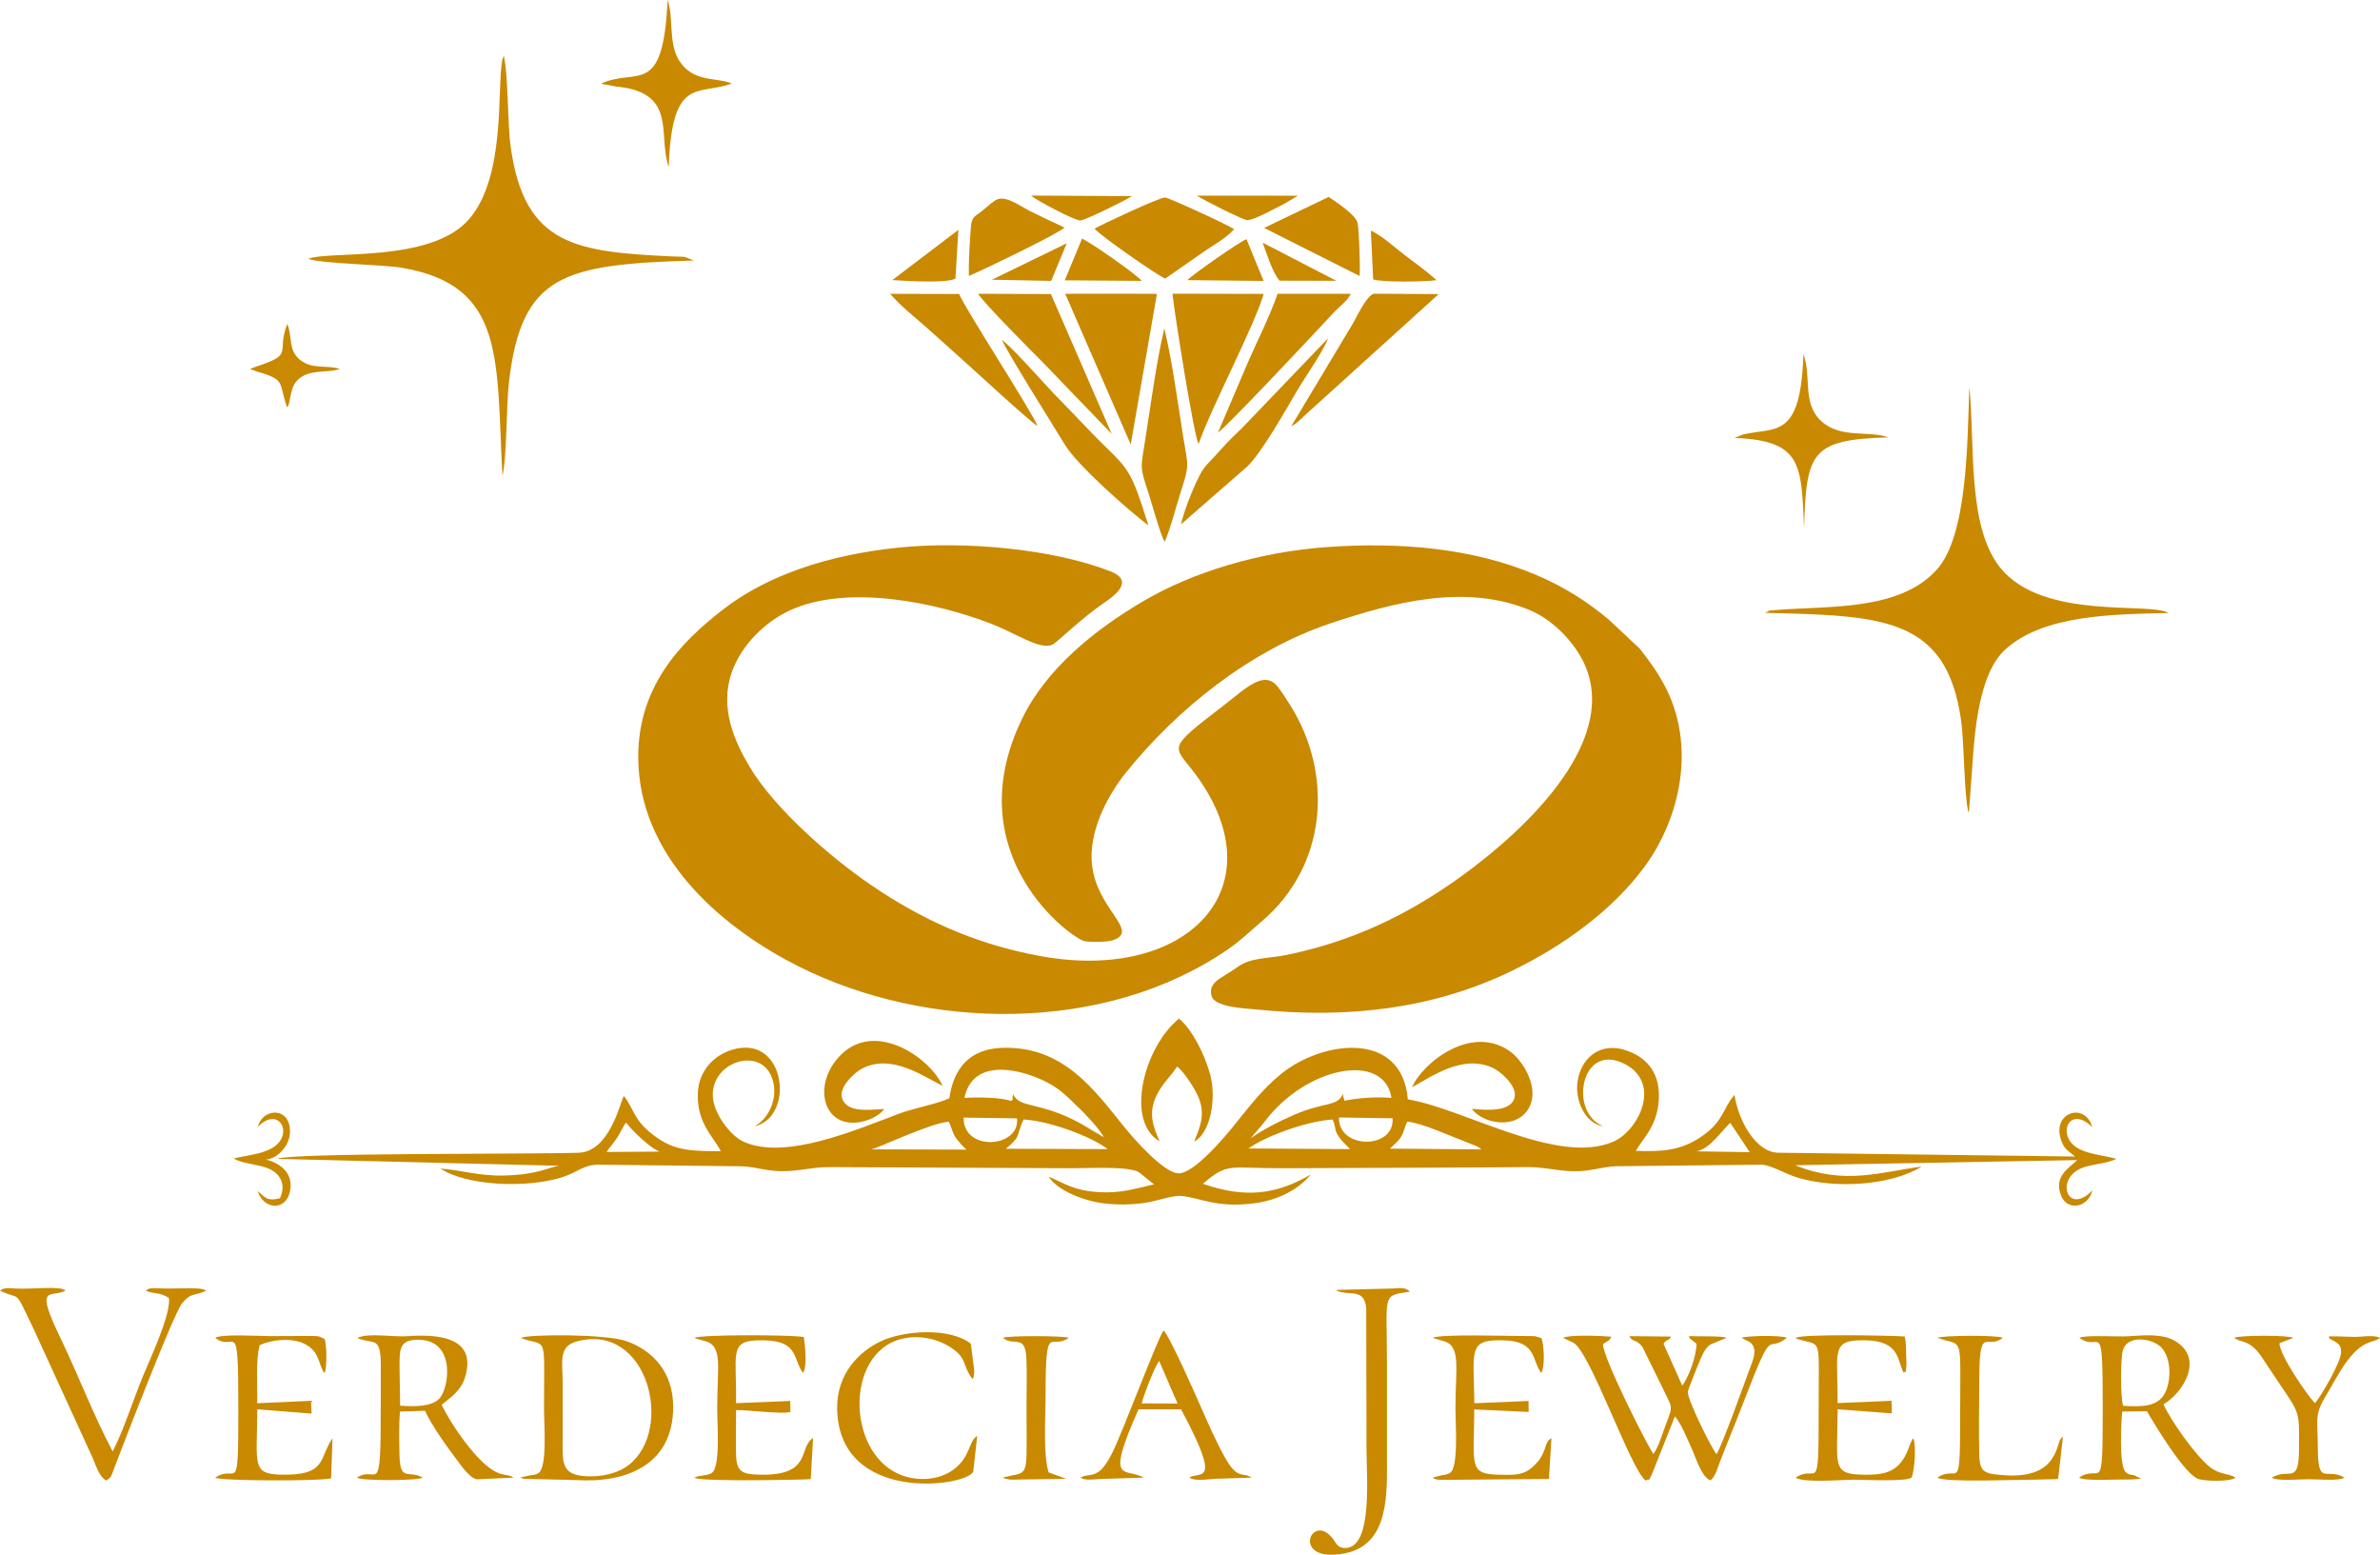 <?xml version="1.0" encoding="UTF-8"?> <svg xmlns="http://www.w3.org/2000/svg" xmlns:xlink="http://www.w3.org/1999/xlink" xmlns:xodm="http://www.corel.com/coreldraw/odm/2003" xml:space="preserve" width="86.699mm" height="56.622mm" version="1.1" style="shape-rendering:geometricPrecision; text-rendering:geometricPrecision; image-rendering:optimizeQuality; fill-rule:evenodd; clip-rule:evenodd" viewBox="0 0 4027.31 2630.2"> <defs> <style type="text/css"> .fil0 {fill:#C98900} </style> </defs> <g id="Capa_x0020_1">  <g id="_2565608661504"> <path class="fil0" d="M2244.49 925.6c-114.86,8.37 -226.23,42.29 -309.68,91.32 -81.44,47.86 -163.48,113.36 -204.95,198.32 -112.94,231.44 84.65,373.61 105.94,377.14 9.59,1.59 37.98,1.39 46.77,-1.53 49.65,-16.51 -32.28,-53.67 -35.38,-136.99 -2.09,-56.29 31.65,-113.75 56.55,-144.91 87.3,-109.27 212.37,-209.37 348.18,-254.59 103.36,-34.42 227.08,-68.39 337.67,-21.77 40.22,16.96 81.51,59.65 96.54,103.23 47.59,137.9 -132,290.57 -228.46,357.34 -78.77,54.52 -167.31,99.07 -280.86,122.39 -29.57,6.07 -59.09,4.12 -80.73,19.08 -10.89,7.53 -18.69,12.39 -30.32,19.71 -9.42,5.93 -20.22,14.67 -15.55,30.79 5.61,19.37 57.98,20.76 77.54,22.77 153.99,15.78 298.32,-1.44 429.61,-65 93.33,-45.17 172.89,-105.79 224.52,-175.34 60.53,-81.54 90.39,-206.21 33.28,-310.79 -13.35,-24.43 -25.94,-40.66 -40.55,-59.48l-51.52 -48.39c-35.38,-29.69 -74.58,-55.71 -126.07,-77.28 -104.5,-43.79 -226.75,-55.19 -352.52,-46.02z"></path> <path class="fil0" d="M1519.87 926.49c-118.81,12.31 -222.84,46.84 -298.75,106.41 -65.53,51.43 -148.1,129.67 -140.65,263.94 9.05,163.09 149.39,276.96 270.61,337.94 217.18,109.26 517.95,114.65 726.46,-28.54 23.03,-15.81 37.34,-30.48 56.56,-46.7 112.56,-94.94 122.34,-250.65 48.85,-366.98 -6.86,-10.86 -12.71,-20.14 -20.06,-29.84 -23.6,-31.14 -54.56,1.86 -95.64,33.32 -92.41,70.76 -81.61,65.29 -48.84,107.85 148.56,192.95 -5.3,359.39 -257.12,313.69 -115.42,-20.95 -205.04,-64.53 -286.52,-119.79 -70.37,-47.72 -164.51,-130.41 -206.13,-200.31 -25.37,-42.61 -51.75,-99.7 -30.19,-160.63 16.5,-46.59 57.06,-85.39 98.63,-104.47 97.48,-44.74 248.41,-12.88 340.37,22.99 46.05,17.96 86.2,47.33 105.98,33.64 8.39,-5.81 46.52,-42.72 84.44,-68.95 12.86,-8.9 55.07,-36.26 11.35,-53.41 -96.27,-37.74 -245.58,-51.97 -359.33,-40.17z"></path> <path class="fil0" d="M2870.26 1947.71c22.3,-2.73 43.53,-35.48 57.6,-48.18l32.99 49.66 -90.59 -1.48zm-1843.92 1.11c5.38,-8.1 10.71,-13.08 17.67,-23.71 4.7,-7.18 9.62,-17.74 15,-25.77 4.19,3.67 0.1,-0.07 5.15,5.52l3.19 3.66c9.98,11.03 37.32,36.96 49.56,39.75l-90.57 0.55zm447.66 -4.41c9.69,-0.84 96.59,-43.27 131.34,-46.84 6.21,11.46 5.13,17.85 13.43,29.13 4.02,5.47 13.66,16.29 17.18,18.11l-161.96 -0.4zm878.1 -1.2c7,-7.4 13.3,-11.06 18.9,-20.39 5.21,-8.66 5.91,-17.42 10.52,-25.27 25.63,2.59 70.64,23.56 96.14,33.15l21.97 8.71c4.65,2.65 4.45,2.81 7.01,5.08l-154.54 -1.29zm-239.38 -0.33c28.48,-20.8 99.95,-46.67 142.22,-48.9 9.28,18.35 -4.25,17.32 29.67,50.03l-171.89 -1.13zm-410.58 0.55c27.36,-23.56 15.97,-18.8 29.78,-49.55 43.07,2.31 113.49,28.05 142.54,50.11l-172.32 -0.56zm18.81 -51.43c5.52,50.09 -91.37,57.15 -90.31,-1.33l90.31 1.33zm635.49 -0.1c3.8,53.27 -92.36,52.76 -90.63,-1.45l90.63 1.45zm-240.01 33.88c7.65,-9.86 15.83,-17.96 23.14,-27.72 70.66,-94.3 202.73,-119.3 215.02,-40.75 -25.12,-1.96 -55.16,-0.17 -79.66,4.91l-1.78 -6.7c-2.2,-9.95 1.59,3.87 -0.71,-4.79 -9.79,21.95 -29.16,12.46 -81.86,34.96 -25.33,10.81 -56.06,26.63 -74.15,40.1zm-484.42 -68.45c12.99,-64.12 85.49,-52.33 134.96,-28.7 26.89,12.84 38.75,26.81 56.46,43.4 11.85,11.1 38.11,38.92 44.44,51.87 -25.89,-14.64 -41.77,-26.78 -73.75,-39.41 -47.19,-18.65 -70.37,-12.95 -80.04,-33.69 -2.76,17.78 4.73,3.55 -3.17,11.83 -17.76,-6.51 -58.2,-6.54 -78.89,-5.3zm-412.32 90.2c-43.93,-0.2 -74.29,0.23 -106.44,-21.76 -42.73,-29.24 -39.56,-49.82 -57.56,-71.54 -5.63,7.56 -23.02,94.06 -76.4,95.93 -81.71,2.86 -486.8,-0.22 -510.7,10.32l478.7 11.75c-18.81,1.8 -35.02,15.1 -94.81,16.48 -42.75,0.98 -71.72,-9.39 -107.2,-11.68 45.15,29.16 144.99,33.55 205.32,14.78 26.18,-8.14 36.12,-21.27 61.58,-21.46l243.52 2.72c27.87,1.35 43.56,9.66 76.66,8.09 27,-1.28 44.93,-6.97 73.05,-6.7l406.47 1.86c29.16,0.21 100.68,-4.17 116.33,7.49 3.83,2.85 5.88,5.05 10.93,8.97l13.63 10.85c-32.14,7.13 -55.76,15.69 -94.39,13.1 -41.3,-2.76 -54.6,-13.57 -83.85,-26.17 13.6,22.78 59.26,41.36 94.08,45.34 22.71,2.6 46.03,2.21 68.7,-0.91 15.83,-2.17 48.11,-13.04 60.8,-11.87 34.45,3.19 59.04,21.11 125.39,12.39 42.08,-5.53 76.12,-25.58 94.37,-48.45 -56.63,32.98 -109.22,41.21 -182.42,15.62 43.21,-37.09 44.51,-25.85 136.23,-26.34l329.8 -1.29c27.78,-0.21 55.57,-0.42 83.36,-0.6 28.02,-0.18 49.01,6.29 76.45,6.96 31.01,0.76 46.17,-7.23 73.24,-8.44l246.83 -2.61c15.81,0.76 40.54,16.01 60.98,22.06 63.77,18.9 157.34,13.32 209.45,-18.86 -70.38,9.23 -129.67,31.73 -214.36,-2.3l477.6 -8.69c-14.58,14.01 -40.45,27.81 -27.22,60.5 10.51,25.97 45.49,20.56 52.83,-9.25 -41.96,43.66 -64.02,-19.66 -17.57,-37.94 17.5,-6.89 42.86,-7.25 58.06,-15.45 -19.94,-5.56 -43.32,-7.18 -61.5,-15.99 -42.24,-20.47 -19.11,-77.32 20.7,-37.71 -11.52,-43.56 -71.6,-24.75 -51.5,25.14 5.69,14.12 12.75,16.05 22.66,24.68l-503.85 -6.44c-37.23,-2.16 -65.71,-53.75 -72.7,-97.75l-6.65 8.34c-13.41,20.95 -17.67,41.96 -52.31,64.2 -32.86,21.08 -62.22,23.87 -107.89,22.03 12.59,-22.33 38.82,-43.89 39.04,-93.41 0.19,-42.16 -23.82,-66.07 -55.69,-76.64 -42.62,-14.13 -72.66,11.12 -80.77,46.05 -8.78,37.81 12.93,79.13 42.36,82.24 -57.75,-21.98 -39.01,-138.03 31.08,-107.61 70.5,30.59 29.68,115.2 -14.59,134.06 -94.8,40.38 -250.87,-55.77 -347.24,-71.78 -9.87,-117.3 -144.13,-99.86 -214.17,-43.23 -31.52,25.49 -53.54,54.6 -81.12,88.82 -13.83,17.16 -65.63,79.2 -92.15,79.55 -25.41,0.34 -77.74,-60.4 -91.03,-76.74 -51.27,-63.07 -103.67,-139.33 -208.61,-135.52 -54.35,1.98 -81.64,34.51 -88.71,85.19 -18.5,9.15 -61.3,17.25 -84.17,25.81 -74.95,28.06 -190.8,78.56 -262.37,48.57 -19.97,-8.37 -41.8,-35.42 -50.12,-59.56 -24.58,-71.29 79.55,-111.02 97.92,-44.8 8.68,31.27 -7,65.09 -31.31,77.54 69.52,-14.72 53.87,-157.98 -38.29,-129.33 -30.52,9.49 -56.08,35.64 -57.38,73.97 -1.73,50.58 28.14,74.98 38.93,97.44z"></path> <path class="fil0" d="M521.73 437.74c19.26,8.36 124.38,9.42 159.17,15.42 175.4,30.24 158.5,155.29 169.32,351.84 7.62,-30.7 6.36,-118.28 10.99,-158.22 21.23,-183.06 92.65,-199.51 313.17,-206.08l-15.67 -6.02c-4.75,-0.61 -14.38,-0.54 -19.72,-0.79 -162.89,-7.74 -251.48,-17.44 -274.69,-184.52 -6.07,-43.69 -3.81,-120.06 -11.82,-155.28l-2.57 7.6c-9.32,49.06 6.61,197.87 -56.9,269.9 -64.76,73.46 -234.99,52.15 -271.27,66.16z"></path> <path class="fil0" d="M2986.14 1036.72c197.86,4.91 306.78,6.28 332.08,180.14 5.82,39.97 5.12,128.86 12.72,157.63 0.42,-0.78 0.85,-2.9 0.96,-2.46l5.48 -74.82c4.01,-62.85 11.98,-158.1 55.43,-198.05 64.25,-59.09 181.67,-59.96 276.81,-62.12 -30.37,-19.38 -212.82,13.34 -284.99,-76.69 -56.48,-70.46 -42.29,-208.28 -52.21,-305.93 -3.42,93.46 -2.77,251.51 -55.18,309.38 -63.17,69.75 -180.49,61.01 -270.78,68.07 -2.09,0.16 -6.96,0.59 -8.76,0.97 -23.45,4.84 17.06,-5.35 -5.86,1.6l-5.7 2.29z"></path> <path class="fil0" d="M2645 2263.28l17.86 8.54c28.71,16.71 96.48,214.19 121.75,232.84 10.84,-5.04 2.52,4.75 10.8,-10.93l38.81 -97.56c11.14,12.9 20.56,37.6 28.74,55.25 6.71,14.46 16.37,47.97 31.57,52.95 8.44,-6.89 12.08,-21.67 16.04,-31.83 4.42,-11.34 8.26,-21.31 13.18,-33.45 9.27,-22.89 17.34,-43.07 26.51,-66.87 53.04,-137.54 36.98,-80.04 73.29,-108.93 -8.71,-4.78 -68.33,-3.66 -76.56,0 0.72,0.53 1.82,1 2.36,1.29l11.41 5.85c12.94,9.4 7.46,25.54 2.6,38.43 -11.22,29.74 -49.8,138.57 -58.84,151.21 -8.37,-9.99 -50.1,-93.79 -48.39,-105.42 0.85,-5.74 18.99,-50.09 22.33,-57.6 4.89,-11.01 8.9,-17.94 16.79,-22.98l26.51 -10.77c-7.73,-3.65 -47.38,-2.07 -63.73,-2.9 2.86,8.29 0.35,2.03 5.65,7.36 0.27,0.28 5.04,3.57 7.04,5.53 -0.03,20.69 -12.75,55.74 -24.1,70.85l-31.72 -70.85c5.49,-8.96 9.4,-3.9 12.54,-12.15l-70.17 -0.68c4.45,10.42 11.86,4.47 21.92,18.1l36.3 73.83c13.46,29.02 16.25,24.41 4.03,55.8 -6.55,16.81 -12.17,38.01 -21.6,51.57 -7.84,-9.1 -85.7,-162.42 -85.31,-185.66 6.63,-5.65 11.39,-5.1 13.76,-12.75 -16.46,-1.54 -71.18,-3.61 -81.39,1.95z"></path> <path class="fil0" d="M2028.12 751.02c23.47,-65.99 91.13,-192.25 110.36,-253.82l-154.55 -0.32c3.4,32.31 36.16,240.03 44.19,254.13z"></path> <polygon class="fil0" points="1913.37,751.87 1957.7,497.13 1908.49,496.9 1855.18,496.9 1802.48,497 "></polygon> <path class="fil0" d="M3592.61 2378.26c-4.52,-14.24 -4.57,-78.68 -0.39,-93.92 7.25,-26.43 49.92,-20.95 65.3,-4.55 16.42,17.51 17.09,54.91 6.13,76.45 -11.95,23.48 -37.86,24.08 -71.03,22.02zm-73.89 -114.99c35.34,26.59 39.42,-41.83 39.42,119.92 0,153.89 -2.79,91.38 -39.97,116.59 9.36,6.34 61.15,2.56 86.06,3.23l19.06 -1.27 -11.97 -6.08c-6.57,-1.26 -8.84,-0.17 -14.43,-5.36 -11.76,-10.93 -7.37,-87.75 -5.75,-102.37l41.77 -0.48c11.96,20.48 64.94,109.46 88.37,115.01 14.63,3.46 51.78,4.37 61.74,-2.67 -11.18,-7.58 -27.08,-4.49 -44.05,-18.32 -24.61,-20.04 -66.16,-78.92 -78,-105.75 33.2,-19.29 70.28,-78.7 18.2,-107.87 -21.42,-11.99 -52.42,-8.86 -78.41,-7.2 -16.89,1.08 -72.92,-2.58 -82.05,2.62z"></path> <path class="fil0" d="M676.05 2313.24c0,-30.88 -0.65,-47.41 33.11,-46.72 62.98,1.28 51.01,83.61 33.63,100.23 -13.69,13.09 -41.84,13.12 -65.68,11.29l-1.05 -64.8zm-71.02 -49.97c3.42,2.08 -0.22,0.72 7.58,3.06 20.74,6.22 31.19,-2.62 31.71,40.17 0.31,25.45 -0.16,51.19 -0.11,76.7 0.32,158.13 -6.12,93.58 -40.2,116.59 8.18,5.86 103.43,5.22 111.11,0 -22.14,-13.78 -37.89,8.13 -39.08,-36.43 -0.61,-22.85 -1.18,-53.46 0.74,-75.29l42.62 -1.42c8.71,21.88 39.7,64.85 53.47,82.74 5.85,7.6 20.59,30.17 33.54,33.25l62.72 -2.86c-9.31,-5.73 -13.14,-3.09 -25.53,-7.71 -34.81,-12.97 -83.06,-87.04 -96.27,-115.55 15.38,-12.67 32.36,-23.47 39.38,-45.8 22.78,-72.45 -53.16,-73.35 -97.47,-70.22 -24.48,1.72 -64.94,-6.08 -84.21,2.75z"></path> <path class="fil0" d="M976.47 2269.22c120.08,-31.99 164.48,148.92 87.66,209.02 -18.07,14.14 -47.26,21.88 -78.51,18.66 -35.62,-3.68 -33.69,-25.08 -33.52,-60.39 0.15,-32.2 0.01,-64.41 0.04,-96.61 0.03,-36.79 -8.05,-62.05 24.34,-70.68zm-94.92 -5.94c0.8,0.51 1.96,0.89 2.62,1.12 0.66,0.23 1.84,0.78 2.66,1.04 39.67,12.84 33.72,-8.63 33.72,117.76 0,26.08 5.99,98.62 -9.37,108.79 -5.92,3.93 -9.19,2.94 -15.58,4.11l-11.72 2.72c-0.53,-0.85 -1.91,0.53 -2.79,0.97 0.85,0.45 1.99,0.84 2.68,1.03 0.7,0.2 1.86,0.72 2.75,0.93l89.2 2.19c84.97,5.11 163.59,-26.26 163.37,-124.1 -0.13,-58.52 -34.21,-94.97 -79.07,-111 -34.36,-12.28 -164.62,-11.8 -178.47,-5.57z"></path> <path class="fil0" d="M-0 2183.32c36.65,18.61 21.84,-8.26 57.25,65.71l98.36 214.77c5.96,12.76 11.58,34.17 23.94,40.78 9,-5.1 8.39,-6.79 12.89,-18.68 17.2,-45.51 101.99,-264.69 115.45,-280.83 16.83,-20.17 21.13,-11.53 40.97,-21.76 -7.86,-6.69 -52.13,-2.53 -76.17,-3.63 -12.28,-0.56 -19.55,-1.84 -26.02,3.63 14.31,6.91 23.26,1.64 39.25,12.74 3.43,28.34 -32.8,104.66 -44.31,132.7 -16.34,39.82 -32.52,91.12 -51,126.73 -32.71,-61.79 -58.45,-130.01 -88.22,-191.6 -45.27,-93.64 -16.05,-67.39 8.57,-80.57 -9.22,-8.58 -55.13,-1.81 -84.79,-3.45 -10.54,-0.58 -19.31,-2.12 -26.18,3.45z"></path> <path class="fil0" d="M1852.1 386.81c10.88,13.01 109.83,81.4 119.68,84.46l58.98 -41.1c19.12,-13.85 43.78,-26.49 57.49,-42.4 -8.61,-6.56 -110.23,-53.27 -116.66,-53.63 -9.46,-0.52 -108.47,46.21 -119.49,52.67z"></path> <path class="fil0" d="M2261.58 2183.32c22.64,9.89 46.89,-5.07 50.28,29.82l0.49 240.01c0,43.99 10.67,163.26 -34.63,165.58 -14.53,0.74 -16.25,-7.82 -22.55,-15.94 -36.26,-46.73 -73.04,43.38 21.06,24.86 76.15,-14.99 70.68,-104.43 70.68,-164.51 0,-53.3 0,-106.6 0,-159.9 0,-116.71 -9.06,-110.56 38.97,-118.18 -8.42,-7.79 -16.28,-5.94 -30.96,-5.17l-91.04 2.23c-0.41,-0.73 -1.61,0.68 -2.3,1.2z"></path> <path class="fil0" d="M1970.91 916.41c10.71,-25.11 18.08,-55.9 26.78,-83.16 15.51,-48.58 12.92,-42.1 4.73,-92.81 -9.43,-58.34 -18.45,-128.01 -32.25,-184.82 -13.54,57.33 -23,129.73 -32.25,188.07 -8.09,51.07 -9.24,44.98 5.87,91.66 5.44,16.82 20.55,72.23 27.11,81.06z"></path> <path class="fil0" d="M2061 731.73c11.68,-6.18 170.12,-174.95 195.52,-202.52 10.89,-11.82 22.17,-18.59 29.32,-32.23l-123.95 0.06c-13.62,38.94 -34.37,79.56 -50.6,116.83l-50.28 117.85z"></path> <path class="fil0" d="M1881.18 734.08l-102.88 -236.61 -123.11 -0.51c8.18,14.73 92.77,99.32 111.97,118.7l114.02 118.41z"></path> <path class="fil0" d="M3038.56 2263.28c4.37,3.43 -1.1,0.57 6.81,2.98 37.86,11.52 32.1,-6.9 32.1,116.94 0,154.74 -2.19,91.44 -38.91,116.59 13.71,9.23 77.55,3.52 99.17,3.47 10.6,-0.02 90.57,3.76 96.97,-3.71 5.09,-11.55 8.13,-54.72 2.96,-66.1 -3.25,3.8 0.5,-2.44 -3.83,6.02 -1.97,3.86 -1.2,2.63 -2.94,6.99 -1.67,4.21 -2.16,6.53 -4.74,12.02 -15.81,33.71 -40.17,37.05 -75.18,36.3 -52.16,-1.13 -41.73,-16.77 -41.39,-110.6l91.64 6.91 -0.33 -21.31 -91.52 3.85c1.21,-76.39 -11.53,-103.51 31.68,-105.93 74.23,-4.16 68.25,30.57 79.96,54.39 6.59,-5.82 2.39,9.44 4.89,-12.04 0.35,-3.01 -0.26,-13.06 -0.38,-16.74 -0.39,-12.02 0.15,-20.44 -2.37,-32.31 -25.3,-1.76 -172.44,-4.53 -184.59,2.26z"></path> <path class="fil0" d="M1175.19 2263.28c0.76,0.5 1.88,0.9 2.48,1.12l13.43 3.81c33.18,7.78 22.48,41.93 22.48,115 0,25.76 5.84,98.69 -9.25,108.73 -7.47,4.97 -22.08,3.66 -29.31,7.86 0.78,0.44 1.87,0.83 2.47,1.02 19.08,5.82 186.25,2.56 194.47,1.45l3.86 -69.39c-25.61,15.45 -0.26,64.11 -90.39,61.9 -29.73,-0.73 -39.19,-4.39 -39.94,-34.74 -0.61,-24.5 0.03,-49.97 0.03,-74.58 20.95,-0.27 78.12,7.55 92,3.12l-0.32 -18.52 -91.82 3.73c1.77,-78.58 -12.14,-104 33.58,-106.15 75.17,-3.54 61.43,31.03 79.85,54.93 7.51,-11.13 3.54,-44.56 1.38,-60.62 -20.84,-3.99 -172.98,-4.49 -185.01,1.35z"></path> <path class="fil0" d="M364.19 2263.28c34.02,26.84 39.08,-43.97 39.08,119.92 0,155.02 -2.36,91.61 -39.05,116.59 7.96,5.87 182.94,6.05 196.09,1.02l2.35 -67.61c-23.11,32.79 -8.27,63.26 -86.69,61.55 -50.97,-1.12 -40.94,-17.01 -40.61,-110.56l91.83 7.29 -0.83 -21.75 -91.19 4.2c0.68,-31.56 -2.8,-69.83 4.07,-98.02 17.59,-9.05 52.5,-13.35 74.04,-3.39 25.38,11.74 25.11,30.08 32.26,44.74 2.41,4.94 1.4,3.05 3.8,5.36 4.12,-8.49 3.71,-49.55 -0.34,-57.67l-9.85 -4.27c-1.87,-0.38 -10.63,-0.59 -12.92,-0.59l-70.17 0.29c-18.35,-0.04 -80.25,-4.02 -91.86,2.89z"></path> <path class="fil0" d="M2424.2 2263.28l16.17 4.79c33.07,7.49 22.45,44.27 22.45,115.14 0,25.4 5.71,98.72 -9.23,108.6 -5.15,3.41 -9.27,3.01 -15.59,4.24l-13.87 3.75c6.33,3.61 5.39,3.69 23.86,3.7l173.06 -1.48 4.15 -69.1c-9.61,5.5 -8.8,14.93 -14.41,26.35 -4.53,9.21 -8.28,13.88 -15.71,20.96 -17.28,16.44 -32.92,15.19 -60.41,14.53 -50.53,-1.22 -40.18,-17.45 -40,-110.33l92.05 4.22 -0.19 -18.59 -91.76 3.86c-0.45,-79.15 -10.38,-104.1 33.35,-106.32 75.04,-3.8 62.09,31.57 79.93,55.21 6.41,-9.9 4.97,-47.74 0.19,-59.18l-10.32 -2.99c-3.41,-0.46 -9.39,-0.38 -13.01,-0.37 -32.4,0.04 -146.56,-3.82 -160.71,3.02z"></path> <path class="fil0" d="M1931.95 2374.18c1.72,-9.15 21.13,-61.17 29.49,-71.77l31.2 72.02 -60.68 -0.25zm3.36 125.61c-30.68,-18.15 -66.72,14.74 -8.78,-115.58l72.02 -0.05c70.89,132.62 31.16,103.71 14.08,115.63 10.74,7.33 36.96,1.35 52.43,1.69l52.88 -1.69c-13.46,-8.85 -18.72,0.24 -33.25,-16.21 -14.67,-16.62 -41.05,-77.04 -50.77,-99.15 -10.03,-22.82 -54.26,-123.59 -65.12,-133.72 -11.52,17.74 -68.29,169.84 -86.36,206.49 -5.17,10.5 -13.12,23.93 -20,29.85 -14.53,12.49 -21.66,5.53 -34.14,12.74 7.68,4.65 16.41,3.26 26.77,2.69 8.95,-0.49 17.78,-0.98 26.76,-1.07l53.47 -1.63z"></path> <path class="fil0" d="M1755.73 720.77c-8.26,-22.29 -123.81,-200.36 -132.76,-223.39l-116.77 -0.33c18.65,21.34 39.55,37.63 60.51,56l63.2 56.65c12.14,10.55 112.59,103.66 125.81,111.07z"></path> <path class="fil0" d="M2184.92 721.25c11.29,-5.54 20.57,-17.1 31.12,-25.93l218.44 -197.78 -109.59 -0.65c-12.82,2.76 -30.31,42.32 -37.46,53.47l-102.51 170.89z"></path> <path class="fil0" d="M1653.56 2429.21c-15.07,9.08 -11.01,36.33 -41.15,57.68 -22.22,15.74 -53.61,19.19 -81.54,10.57 -98.54,-30.42 -103.82,-209.39 -4.12,-232.66 29.15,-6.81 59.53,0.37 80.25,13.55 30.51,19.4 20.04,29.17 38.32,54.5 3.47,-4.78 1.09,1.63 2.66,-7.15 0.7,-3.93 0.52,-4.65 0.4,-8.7l-5.6 -43.73c-34.66,-27.61 -112.22,-22.93 -151.7,-4.45 -38.9,18.2 -75.46,56.69 -74.5,114.41 2.66,160.62 216.89,132.5 230.23,106.65l6.76 -60.67z"></path> <path class="fil0" d="M1943.39 889.05c-35.69,-113.88 -34.12,-90.67 -109.29,-170.47 -22.63,-24.02 -46.37,-47.37 -68.33,-71.49 -15.01,-16.5 -55.23,-60.81 -70.31,-72.16 6.93,18.33 93.14,155.03 105.9,176.48 21.25,35.71 107.95,111.6 142.03,137.65z"></path> <path class="fil0" d="M1998.3 887.12l112 -97.67c24.29,-22.81 66.44,-97.72 84.6,-128.59 13.03,-22.14 45.45,-68.25 52.34,-88.52l-137.44 143.36c-11.6,12.56 -23.56,22.68 -34.92,34.98 -12.09,13.1 -21.37,23.56 -33.66,36.48 -14.86,15.61 -37.98,77.43 -42.92,99.96z"></path> <path class="fil0" d="M3780.33 2263.28l4.58 2.51c0.65,0.3 1.62,0.79 2.36,1.1 0.74,0.31 1.67,0.64 2.45,0.94 3.59,1.38 5.87,1.6 9.95,3.21 16.37,6.42 25.03,20.69 35.87,37.29 58.43,89.48 54.75,68.34 54.75,141.57 -0.01,64.62 -16.6,32.08 -46.16,49.9 9.54,6.23 45.75,2.63 63.13,2.66 14.91,0.02 50.67,3.28 60.05,-2.66 -31.62,-18.59 -45.08,17.35 -45.23,-53.23 -0.09,-41.56 -6.22,-52.23 12.39,-82.95 10.76,-17.77 23.73,-43.06 36.41,-60.04 28.9,-38.68 43.61,-30.32 56.42,-40.29 -11,-5.53 -30.72,-1.39 -43.43,-1.61 -14.54,-0.26 -28.49,-1.19 -43.13,-0.92 2.76,8.49 -1.04,1.24 5.99,6.43 1.15,0.85 4.72,2.39 6.29,3.54 5.36,3.95 8.07,6.26 8.54,15.86 0.82,16.6 -35.8,78.46 -44.33,87.13 -13.79,-14.07 -59.97,-81.67 -60.03,-101.33l23.37 -9.11c-9.84,-4.86 -90.31,-4.53 -100.26,0z"></path> <path class="fil0" d="M3278.47 2263.28l14.84 4.63c17.71,3.75 23.08,5.72 23.65,35.23 0.51,26.43 -0.05,53.55 -0.05,80.06 0,154.31 -2.05,91.68 -38.49,116.59 12.18,8.31 126.54,3.53 159.13,3.49l42.63 -0.99c0.82,-0.2 1.95,-0.78 2.58,-0.98l8.09 -70.96c-6.88,5.59 -6.16,9.69 -9.75,19.66 -2.89,8.05 -6.21,14.28 -10.2,19.87 -20.52,28.72 -62.62,28.61 -96.82,24.1 -21.65,-2.85 -24.35,-12.22 -24.93,-34.38 -1.04,-39.3 0.05,-80.23 0.03,-119.72 -0.04,-103.65 11.73,-54.36 39.75,-76.62 -8.47,-4.97 -103.02,-4.17 -110.45,0z"></path> <path class="fil0" d="M1639.46 466.85c20.62,-8.58 152.67,-71.98 161.83,-81.92 -20.5,-9.3 -38.99,-18.27 -58.58,-27.98 -17.45,-8.65 -42.48,-28.67 -58.89,-17.74 -8.18,5.45 -16.44,13.4 -24.39,19.38 -11.34,8.53 -15.24,9.33 -16.53,25.64 -1.93,24.39 -3.99,58.54 -3.45,82.62z"></path> <path class="fil0" d="M2139.12 385.59l161.46 81.31c1.57,-12.54 -0.94,-76.67 -3.14,-88.93 -2.61,-14.49 -36.17,-35.93 -49.15,-44.84l-109.16 52.45z"></path> <path class="fil0" d="M1962.29 1930.82c-9.53,-21.67 -18.97,-43.34 -7.91,-71.48 9.49,-24.14 26.49,-37.51 37.42,-55.11 10.44,7.93 28.13,33.85 35.41,50.27 13.47,30.38 3.5,51.58 -6.4,76.61 27.25,-13.82 38.1,-72.24 26.92,-113.48 -9.42,-34.74 -31.16,-77.08 -52.64,-94.4 -59.21,47.79 -91.85,173.58 -32.8,207.58z"></path> <path class="fil0" d="M1017.34 141.25c0.91,0.44 2.29,-0.13 2.84,1.04l23.94 4.33c10.48,1.15 18.19,2.19 27.75,5 68.55,20.1 42.62,81.61 59.67,130.94 5.39,-152.7 48.13,-121.39 103.59,-140.1 0.86,-0.29 2.09,-0.72 3.08,-1.21l-5.99 -2.23c-26.2,-7.47 -60.15,-1.97 -82.2,-35.35 -19.76,-29.9 -9.43,-71.7 -20.34,-103.67 -7.69,166.47 -50.55,113.67 -112.33,141.25z"></path> <path class="fil0" d="M2935.14 740.85c114.66,4.43 112.87,45.07 117.64,152.78 3.4,-129.47 12.89,-150.03 142.59,-153.69 -32.29,-12.17 -79.83,2.65 -112.97,-26.97 -33.64,-30.07 -16.45,-75.49 -30.73,-113.81 -4.6,144.7 -46.44,123.1 -102.1,135.82l-14.43 5.86z"></path> <path class="fil0" d="M1496.51 1876.1c-27.96,1.7 -63.79,6.4 -71.63,-18.36 -5.96,-18.83 21.62,-43.77 34.28,-50.22 49.79,-25.39 102.66,13.18 135.88,29.44 -20.82,-46.75 -112.54,-111.24 -171.99,-52.6 -48.05,47.39 -32.43,121.45 27.88,114.57 15.77,-1.8 35.45,-9.68 45.58,-22.83z"></path> <path class="fil0" d="M2389.47 1839.2c31.92,-16.84 84.38,-56.21 136.03,-32.88 13.89,6.27 41.38,30.35 37.58,49.35 -5.25,26.2 -47.96,22.52 -72.68,20.17 18.55,24.98 72.89,35.17 94.83,1.65 22.88,-34.95 -8.78,-82.49 -27.55,-96.91 -65.62,-50.42 -150.31,16.94 -168.22,58.62z"></path> <path class="fil0" d="M1697.19 2263.28c18.5,15.61 38.1,-8.35 39.75,36.66 0.95,26.04 0.07,53.71 0.07,79.93 0,26.51 0.51,53.49 0.05,79.94 -0.52,29.85 -5.18,32.69 -22.26,35.81l-14.38 3.18c-0.49,-0.81 -1.82,0.54 -2.65,0.99 3.19,1.81 -0.99,0.97 7.92,2.66 6,1.14 -0.26,0.27 6.09,0.73 3.09,0.22 9.96,-0.13 13.39,-0.23l78.82 -1.2 -29.56 -10.84c-9.65,-30.8 -5.17,-93.54 -5.17,-131.04 0,-128.1 8.67,-74.13 39.17,-96.61 -6.83,-3.7 -104.93,-3.9 -111.25,0z"></path> <path class="fil0" d="M2323.61 472.65c15.26,5.28 88.7,3.99 107.3,1.32 -17.75,-15.77 -34.03,-27.56 -53.53,-42.15 -17.26,-12.92 -38.32,-32.91 -57.69,-41.74l3.93 82.57z"></path> <path class="fil0" d="M1801.73 474.23l130.42 0.92c-12.93,-13.76 -82.31,-62 -101.09,-71.59l-29.33 70.66z"></path> <path class="fil0" d="M2009.24 473.88l128.97 1.39 -28.97 -70.66c-11.16,3.88 -92.64,60.88 -100,69.27z"></path> <path class="fil0" d="M1510.05 473.8c22.06,1.46 92.88,5.82 106.72,-2.52l4.91 -82.42 -111.64 84.95z"></path> <path class="fil0" d="M423.11 624.29l12.39 4.52c48.05,13.67 36.03,18.17 49.41,57.78 0.26,0.76 0.65,1.96 1.11,2.88 4.01,-8.15 2.19,-4.15 4.52,-14.34 3.18,-13.88 4.22,-28.45 21.2,-38.45 19.18,-11.31 44.59,-5.87 63.24,-12.37 -21.72,-7.59 -45.91,1.46 -67.11,-15.42 -21.02,-16.73 -12.46,-39.2 -21.85,-60.9 -19.38,51.14 13.61,50.27 -53.77,72.66 -1.1,0.36 -1.99,0.73 -3,1.09l-6.15 2.56z"></path> <path class="fil0" d="M1915.4 331.8l-170.77 -0.94c9.03,7.93 73.46,42.32 83.64,42.07 8.16,-0.19 78.87,-35.37 87.13,-41.13z"></path> <path class="fil0" d="M2196.17 331.08l-170.9 -0.13c9.59,6.72 75.87,40.05 84.51,41.37 9.92,1.51 50.19,-20.97 64.72,-28.32l21.67 -12.91z"></path> <path class="fil0" d="M436.2 1906.66c35.85,-38.06 63.76,13.95 22.79,36.35 -17.95,9.82 -42.28,11.7 -63.62,16.82 15.14,9.28 43.09,9.73 60.26,17.59 21.54,9.87 27.81,29.73 17.95,49.84 -23.64,5.43 -24.54,-2.27 -37.63,-12.12 10.4,31.22 46.34,33.76 54.26,2.36 7.98,-31.68 -15.35,-49.75 -40.03,-55.72 19.29,-1.76 44.34,-25.03 40.07,-54.8 -5.05,-35.33 -47.18,-30.48 -54.05,-0.31z"></path> <polygon class="fil0" points="1678.48,473.21 1778.72,475.17 1805.08,411.59 "></polygon> <path class="fil0" d="M2164.99 474.81l96.32 0.25 -124.66 -64.52c7.51,20.44 16.04,48.78 28.34,64.27z"></path> </g> </g> </svg> 